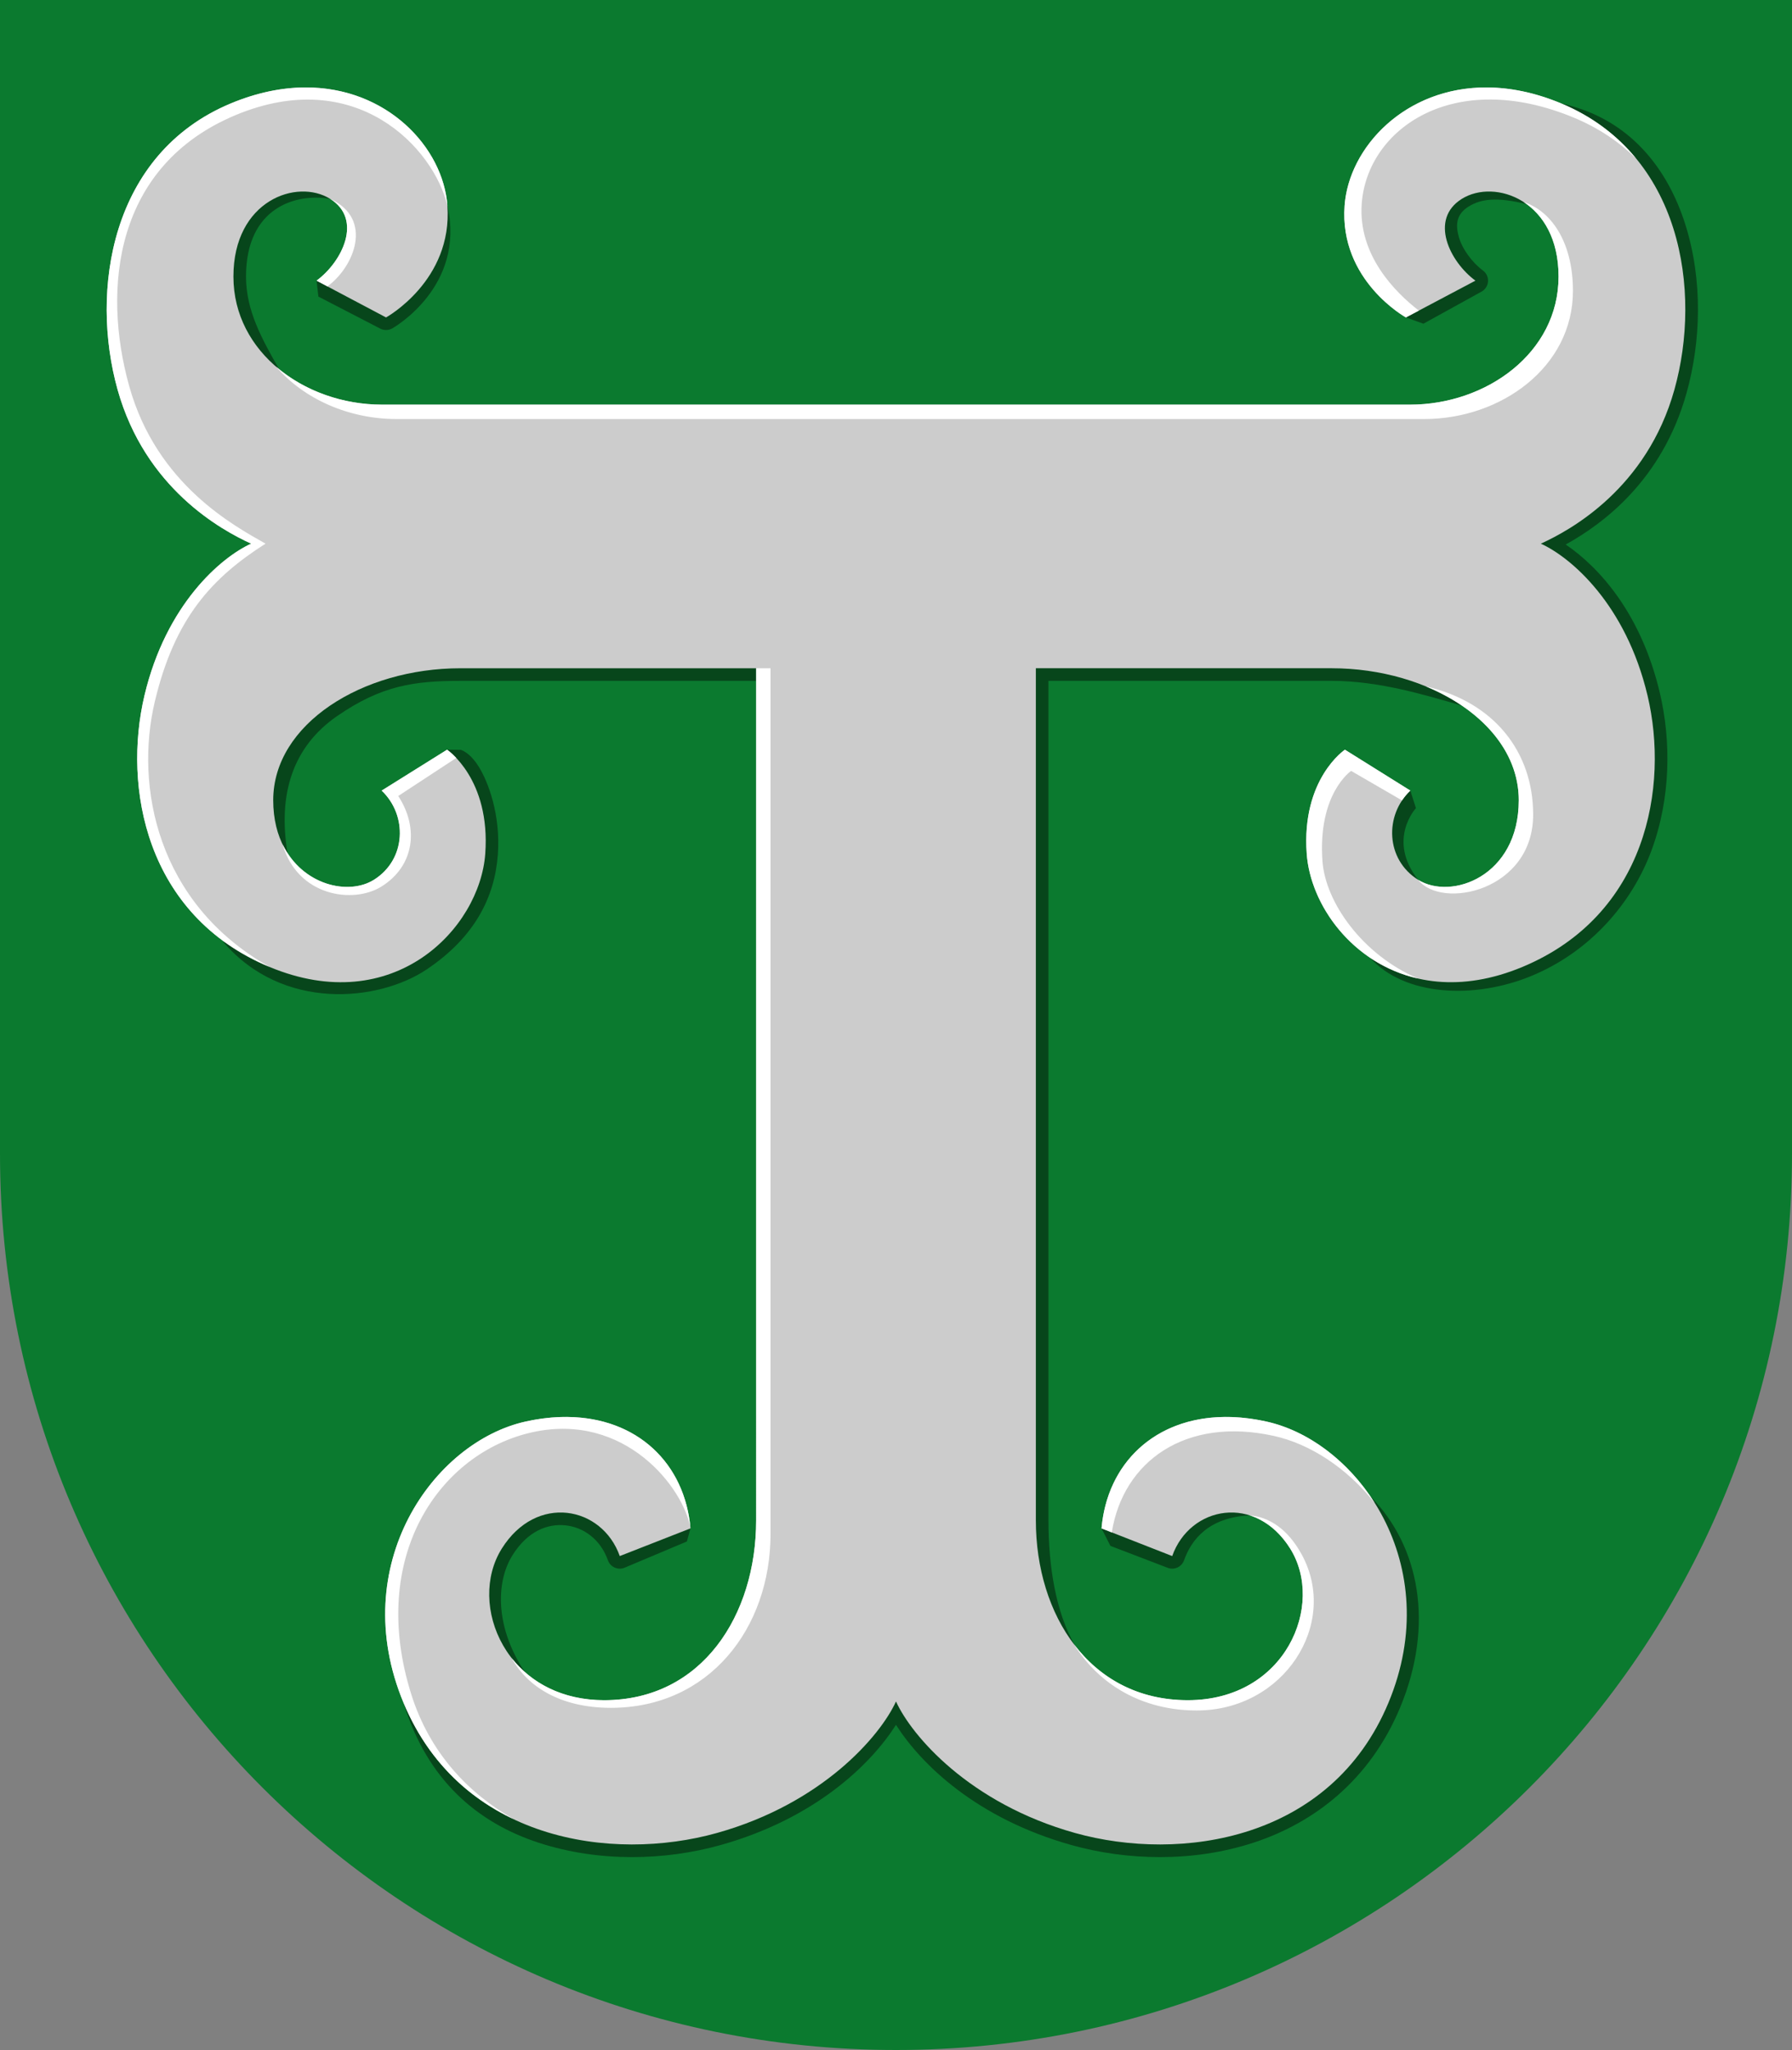 <?xml version="1.0" encoding="UTF-8" standalone="no"?>
<svg
   xmlns:dc="http://purl.org/dc/elements/1.1/"
   xmlns:cc="http://creativecommons.org/ns#"
   xmlns:rdf="http://www.w3.org/1999/02/22-rdf-syntax-ns#"
   xmlns:svg="http://www.w3.org/2000/svg"
   xmlns="http://www.w3.org/2000/svg"
   width="500"
   height="572"
   viewBox="0 0 132.292 151.342"
   version="1.1"
   id="svg847">
  <rect x="0" y="0" width="132.292" height="151.342" fill="#808080" stroke="none"/>
  <path
     id="rect2804"
     style="opacity:1;fill:#0b7a2f;fill-opacity:1;fill-rule:evenodd;stroke:none;stroke-width:0.397;stroke-miterlimit:5"
     d="m 0,0 v 85.196 c 0,36.531 29.614,66.146 66.146,66.146 36.531,0 66.146,-29.614 66.146,-66.146 V 0 Z" />
  <defs
     id="defs841" />
  <path
     id="path3139"
     style="color:#000000;font-style:normal;font-variant:normal;font-weight:normal;font-stretch:normal;font-size:medium;line-height:normal;font-family:sans-serif;font-variant-ligatures:normal;font-variant-position:normal;font-variant-caps:normal;font-variant-numeric:normal;font-variant-alternates:normal;font-variant-east-asian:normal;font-feature-settings:normal;font-variation-settings:normal;text-indent:0;text-align:start;text-decoration:none;text-decoration-line:none;text-decoration-style:solid;text-decoration-color:#000000;letter-spacing:normal;word-spacing:normal;text-transform:none;writing-mode:lr-tb;direction:ltr;text-orientation:mixed;dominant-baseline:auto;baseline-shift:baseline;text-anchor:start;white-space:normal;shape-padding:0;shape-margin:0;inline-size:0;clip-rule:nonzero;display:inline;overflow:visible;visibility:visible;opacity:1;isolation:auto;mix-blend-mode:normal;color-interpolation:sRGB;color-interpolation-filters:linearRGB;solid-color:#000000;solid-opacity:1;vector-effect:none;fill:#07461b;fill-opacity:1;fill-rule:nonzero;stroke:none;stroke-width:1;stroke-linecap:butt;stroke-linejoin:round;stroke-miterlimit:5;stroke-dasharray:none;stroke-dashoffset:0;stroke-opacity:1;color-rendering:auto;image-rendering:auto;shape-rendering:auto;text-rendering:auto;enable-background:accumulate;stop-color:#000000;stop-opacity:1"
     d="m 115.26,7.639 c 3.827,2.605 6.221,5.803 7.387,9.504 1.166,3.701 1.041,7.898 0.069,11.373 -1.937,6.919 -7.248,9.819 -9.348,10.774 -0.726,0.331 -0.726,1.361 0,1.692 1.873,0.851 5.822,4.105 7.356,10.58 0.76,3.209 0.737,7.096 -0.549,10.577 -1.286,3.482 -3.788,6.569 -8.133,8.383 -4.33,1.808 -7.825,1.132 -10.89,0.191 2.512,2.809 7.67,3.104 11.963,1.311 4.28,-1.787 7.366,-5.348 8.804,-9.24 1.438,-3.892 1.45,-8.11 0.612,-11.65 -1.385,-5.843 -4.465,-9.25 -6.946,-10.935 2.756,-1.522 7.12,-4.745 8.922,-11.183 1.065,-3.805 1.21,-8.315 -0.086,-12.43 -1.297,-4.115 -4.098,-7.84 -9.161,-8.947 z m -5.525,5.574 c -0.826,0.023 -1.624,0.248 -2.313,0.679 -1.525,0.953 -1.908,2.683 -1.521,4.091 0.261,0.952 0.83,1.77 1.488,2.494 l -3.598,2.956 1.29,0.466 4.277,-2.361 c 0.604,-0.321 0.666,-1.162 0.116,-1.569 -0.786,-0.579 -1.539,-1.6 -1.78,-2.48 -0.242,-0.88 -0.205,-1.659 0.716,-2.235 0.92,-0.575 2.079,-0.731 4.314,-0.177 -0.486,-1.451 -1.572,-1.819 -2.632,-1.862 -0.119,-0.005 -0.237,-0.006 -0.355,-0.003 z m -87.178,0.002 c -0.117,-0.005 -0.235,-0.004 -0.354,10e-4 -2.852,0.116 -5.899,2.586 -5.899,7.199 0,3.11 1.495,5.755 4.3,6.842 -1.269,-2.233 -2.442,-4.318 -2.442,-6.842 0,-5.117 3.699,-6.174 6.214,-5.735 -0.257,-1.12 -1.001,-1.431 -1.819,-1.465 z m 10.472,1.969 c -0.595,4.633 -4.036,6.79 -4.631,7.145 l -5.028,-1.611 0.135,1.177 4.562,2.362 c 0.277,0.146 0.608,0.143 0.882,-0.008 0,0 5.451,-3.027 4.08,-9.064 z m -8.14,37.679 c 3.249,-2.242 5.657,-2.598 9.095,-2.598 h 21.837 v -1.86 h -21.837 c -3.79,0 -7.407,1.065 -10.138,2.919 -2.731,1.854 -4.604,4.573 -4.604,7.753 0,1.795 0.476,3.278 1.986,3.914 -0.735,-4.398 0.412,-7.886 3.661,-10.128 z m 51.581,-4.458 c -0.514,1.96e-4 -0.93,0.417 -0.929,0.931 v 62.91 c 0,3.663 1.038,7.177 3.824,9.25 -1.438,-2.463 -1.966,-5.94 -1.966,-9.25 V 50.265 h 20.909 c 3.438,0 6.725,0.99 9.616,1.829 -2.208,-2.624 -5.826,-3.689 -9.616,-3.689 z m -44.954,23.151 c 3.562,-2.394 5.011,-5.366 5.236,-8.46 0.215,-2.954 -0.711,-5.359 -1.394,-6.47 -0.683,-1.111 -1.341,-1.268 -1.341,-1.268 l -1.013,-0.01 c 0,0 0.105,1.173 0.769,2.253 0.664,1.08 1.311,2.781 1.124,5.36 -0.177,2.439 -1.73,5.27 -4.276,6.982 -2.546,1.712 -9.456,0.539 -14.144,-0.412 4.396,5.149 11.477,4.42 15.039,2.026 z M 104.116,58.365 c -1.409,0.055 -2.93,1.51 -2.077,4.143 0.854,2.632 2.653,2.446 2.653,2.446 -2.327,-2.961 -0.163,-5.292 -0.163,-5.292 z m -2.938,52.116 c 1.704,4.129 2.786,9.306 0.46,14.878 -2.018,4.832 -5.6,7.571 -9.67,8.905 -4.07,1.334 -8.631,1.205 -12.36,0.161 -7.523,-2.106 -11.634,-7.037 -12.616,-9.199 -0.331,-0.726 -1.362,-0.726 -1.692,0 -0.983,2.161 -5.096,7.092 -12.618,9.199 -3.728,1.044 -8.289,1.173 -12.36,-0.161 -4.07,-1.334 -7.652,-4.072 -10.527,-8.546 1.724,5.691 5.459,8.843 9.949,10.315 4.49,1.471 9.376,1.32 13.44,0.182 6.982,-1.955 11.09,-5.942 12.961,-8.878 1.871,2.936 5.979,6.923 12.962,8.878 4.064,1.138 8.95,1.289 13.44,-0.182 4.49,-1.471 8.58,-4.624 10.807,-9.956 2.551,-6.11 1.45,-11.922 -2.175,-15.595 z m -59.6,0.254 c -1.94,-0.065 -3.982,0.953 -5.325,3.102 -1.927,3.084 -1.168,7.411 1.702,10.11 l 0.958,-0.253 c -2.395,-3.44 -2.329,-6.878 -1.084,-8.871 1.118,-1.789 2.592,-2.358 3.933,-2.212 1.341,0.146 2.574,1.047 3.116,2.577 0.176,0.495 0.726,0.746 1.215,0.555 l 4.615,-1.942 0.264,-0.967 -4.911,0.925 c -0.913,-1.628 -2.362,-2.806 -4.098,-2.996 -0.128,-0.014 -0.257,-0.023 -0.386,-0.028 z m 48.53,0.531 c -1.75,0.039 -3.225,1.321 -3.881,2.492 l -4.91,-0.925 0.658,1.293 4.221,1.616 c 0.489,0.192 1.04,-0.059 1.216,-0.555 0.542,-1.53 1.827,-3.169 4.845,-3.315 -0.737,-0.447 -1.464,-0.622 -2.149,-0.607 z" />
  <path
     style="font-variation-settings:normal;vector-effect:none;fill:#cccccc;fill-opacity:1;stroke:none;stroke-width:0.132;stroke-linecap:butt;stroke-linejoin:miter;stroke-miterlimit:5;stroke-dasharray:none;stroke-dashoffset:0;stroke-opacity:1;stop-color:#000000"
     d="m 121.627,51.347 c 1.599,6.749 -0.071,16.21 -9.227,20.034 -9.155,3.823 -15.531,-2.819 -15.933,-8.353 -0.402,-5.534 2.82,-7.681 2.82,-7.681 l 4.829,3.018 c -1.912,1.811 -1.838,5.079 0.576,6.588 2.443,1.527 7.428,-0.243 7.428,-5.877 0,-5.634 -6.584,-9.742 -13.812,-9.742 h -21.838 v 62.911 c 0,6.973 3.977,13.271 11.216,13.271 7.239,0 10.144,-7.057 7.563,-11.186 -2.551,-4.081 -7.404,-3.148 -8.713,0.547 l -5.219,-2.044 c 0.494,-5.685 5.323,-9.392 12.149,-7.893 6.826,1.499 13.274,10.613 9.03,20.777 -4.244,10.164 -15.346,11.784 -23.139,9.602 -7.793,-2.182 -12.062,-7.177 -13.212,-9.708 -1.15,2.531 -5.42,7.526 -13.212,9.708 -7.793,2.182 -18.894,0.563 -23.139,-9.602 -4.244,-10.164 2.203,-19.279 9.03,-20.777 6.827,-1.499 11.655,2.208 12.149,7.893 l -5.219,2.044 c -1.309,-3.695 -6.162,-4.628 -8.713,-0.547 -2.581,4.129 0.324,11.186 7.563,11.186 7.239,0 11.216,-6.298 11.216,-13.271 V 49.335 h -21.838 c -7.228,0 -13.812,4.108 -13.812,9.742 0,5.634 4.985,7.404 7.428,5.877 2.415,-1.509 2.488,-4.777 0.576,-6.588 l 4.829,-3.018 c 0,0 3.222,2.147 2.82,7.681 -0.402,5.534 -6.777,12.176 -15.933,8.353 -9.155,-3.823 -10.826,-13.285 -9.227,-20.034 1.599,-6.749 5.662,-10.206 7.876,-11.212 -2.213,-1.006 -7.821,-4.089 -9.86,-11.369 -2.038,-7.28 -0.539,-17.416 8.351,-21.128 8.89,-3.712 15.594,2.012 15.997,7.546 0.402,5.534 -4.527,8.25 -4.527,8.25 l -5.131,-2.716 c 1.912,-1.409 3.421,-4.527 1.006,-6.037 -2.443,-1.527 -7.143,0.101 -7.143,5.735 0,5.634 5.332,9.457 10.966,9.457 h 37.947 37.947 c 5.634,0 10.966,-3.823 10.966,-9.457 0,-5.634 -4.7,-7.262 -7.143,-5.735 -2.415,1.509 -0.905,4.628 1.006,6.037 l -5.131,2.716 c 0,0 -4.93,-2.716 -4.527,-8.25 0.402,-5.534 7.107,-11.258 15.997,-7.546 8.89,3.712 10.389,13.848 8.351,21.128 -2.038,7.28 -7.646,10.363 -9.86,11.369 2.213,1.006 6.276,4.463 7.876,11.212 z"
     id="path3121" />
  <path
     id="path3136"
     style="font-variation-settings:normal;vector-effect:none;fill:#ffffff;fill-opacity:1;stroke:none;stroke-width:0.132;stroke-linecap:butt;stroke-linejoin:miter;stroke-miterlimit:5;stroke-dasharray:none;stroke-dashoffset:0;stroke-opacity:1;stop-color:#000000"
     d="m 22.509,6.456 c -1.692,0.01 -3.533,0.37 -5.477,1.182 -8.89,3.712 -10.389,13.848 -8.351,21.128 2.038,7.28 7.646,10.363 9.86,11.369 -2.213,1.006 -6.276,4.463 -7.876,11.212 -1.599,6.749 0.071,16.211 9.227,20.034 -8.33,-4.704 -9.94,-13.357 -8.466,-19.575 1.473,-6.218 4.257,-9.171 8.177,-11.671 -2.292,-1.303 -8.023,-4.335 -10.061,-11.615 -2.038,-7.28 -1.042,-16.309 7.848,-20.021 8.89,-3.712 14.619,2.404 15.639,6.685 -0.314,-4.323 -4.475,-8.763 -10.52,-8.728 z m 87.274,0 c -6.044,-0.035 -10.205,4.405 -10.52,8.728 -0.402,5.534 4.528,8.25 4.528,8.25 l 0.952,-0.504 c -1.758,-1.36 -4.492,-4.107 -4.216,-7.891 0.402,-5.534 6.805,-10.051 15.695,-6.339 1.812,0.757 3.316,1.783 4.553,2.995 -1.382,-1.679 -3.194,-3.088 -5.515,-4.057 -1.945,-0.812 -3.785,-1.173 -5.477,-1.182 z m -85.407,8.225 c 2.415,1.509 0.906,4.628 -1.006,6.037 l 0.802,0.425 c 1.971,-1.433 3.432,-4.985 0.203,-6.461 z m 88.119,0.243 c 1.437,0.938 2.564,2.733 2.564,5.491 0,5.634 -5.332,9.458 -10.966,9.458 h -37.947 -37.947 c -2.916,0 -5.749,-1.026 -7.806,-2.796 2.067,2.416 5.41,3.858 8.868,3.858 h 37.946 37.947 c 5.634,0 10.966,-3.824 10.966,-9.458 0,-3.767 -1.742,-5.966 -3.627,-6.554 z M 55.821,49.335 v 62.911 c 0,6.973 -3.977,13.271 -11.216,13.271 -3.106,0 -5.411,-1.301 -6.83,-3.11 1.14,2.095 3.586,3.675 7.324,3.675 7.239,0 11.785,-5.871 11.785,-12.844 V 49.335 Z m 49.442,1.34 c 4.008,1.65 6.858,4.696 6.858,8.402 0,5.634 -4.985,7.404 -7.428,5.877 1.739,2.231 8.49,0.819 8.49,-4.815 0,-4.629 -2.884,-8.313 -7.92,-9.464 z m -72.258,4.672 -4.829,3.019 c 1.912,1.811 1.838,5.079 -0.576,6.589 -1.885,1.178 -5.281,0.391 -6.735,-2.618 1.084,3.817 5.19,4.429 7.3,3.11 2.415,-1.509 2.79,-4.302 1.234,-6.682 l 4.285,-2.81 c -0.39,-0.412 -0.677,-0.608 -0.677,-0.608 z m 66.282,0 c 0,0 -3.222,2.147 -2.82,7.681 0.276,3.789 3.352,8.096 8.202,9.209 -4.115,-1.77 -6.82,-5.638 -7.039,-8.65 -0.364,-5.002 2.116,-6.675 2.116,-6.675 l 3.757,2.18 c 0.174,-0.26 0.378,-0.504 0.613,-0.727 z m -57.417,49.261 c -0.96,-0.008 -1.978,0.099 -3.045,0.334 -6.827,1.499 -13.275,10.613 -9.03,20.777 1.77,4.238 4.733,6.986 8.15,8.597 -3.4,-1.933 -6.225,-4.939 -7.573,-9.2 -3.241,-10.241 2.12,-17.885 8.947,-19.384 6.827,-1.499 11.161,4.121 11.656,7.103 -0.417,-4.797 -3.92,-8.185 -9.104,-8.226 z m 48.553,0 c -5.185,0.042 -8.687,3.429 -9.104,8.226 l 0.757,0.296 c 0.837,-5.246 5.438,-8.556 11.952,-7.126 2.702,0.593 5.421,2.383 7.461,4.956 -1.979,-3.141 -4.96,-5.347 -8.02,-6.018 -1.067,-0.234 -2.084,-0.341 -3.044,-0.334 z m 1.835,7.266 c 1.106,0.348 2.169,1.141 2.992,2.457 2.581,4.129 -0.325,11.186 -7.563,11.186 -3.688,0 -6.527,-1.637 -8.427,-4.163 1.888,3.062 5.114,4.923 9.087,4.923 6.442,0 10.523,-6.395 7.765,-11.488 -1.052,-1.942 -2.452,-2.8 -3.853,-2.916 z" />
</svg>
